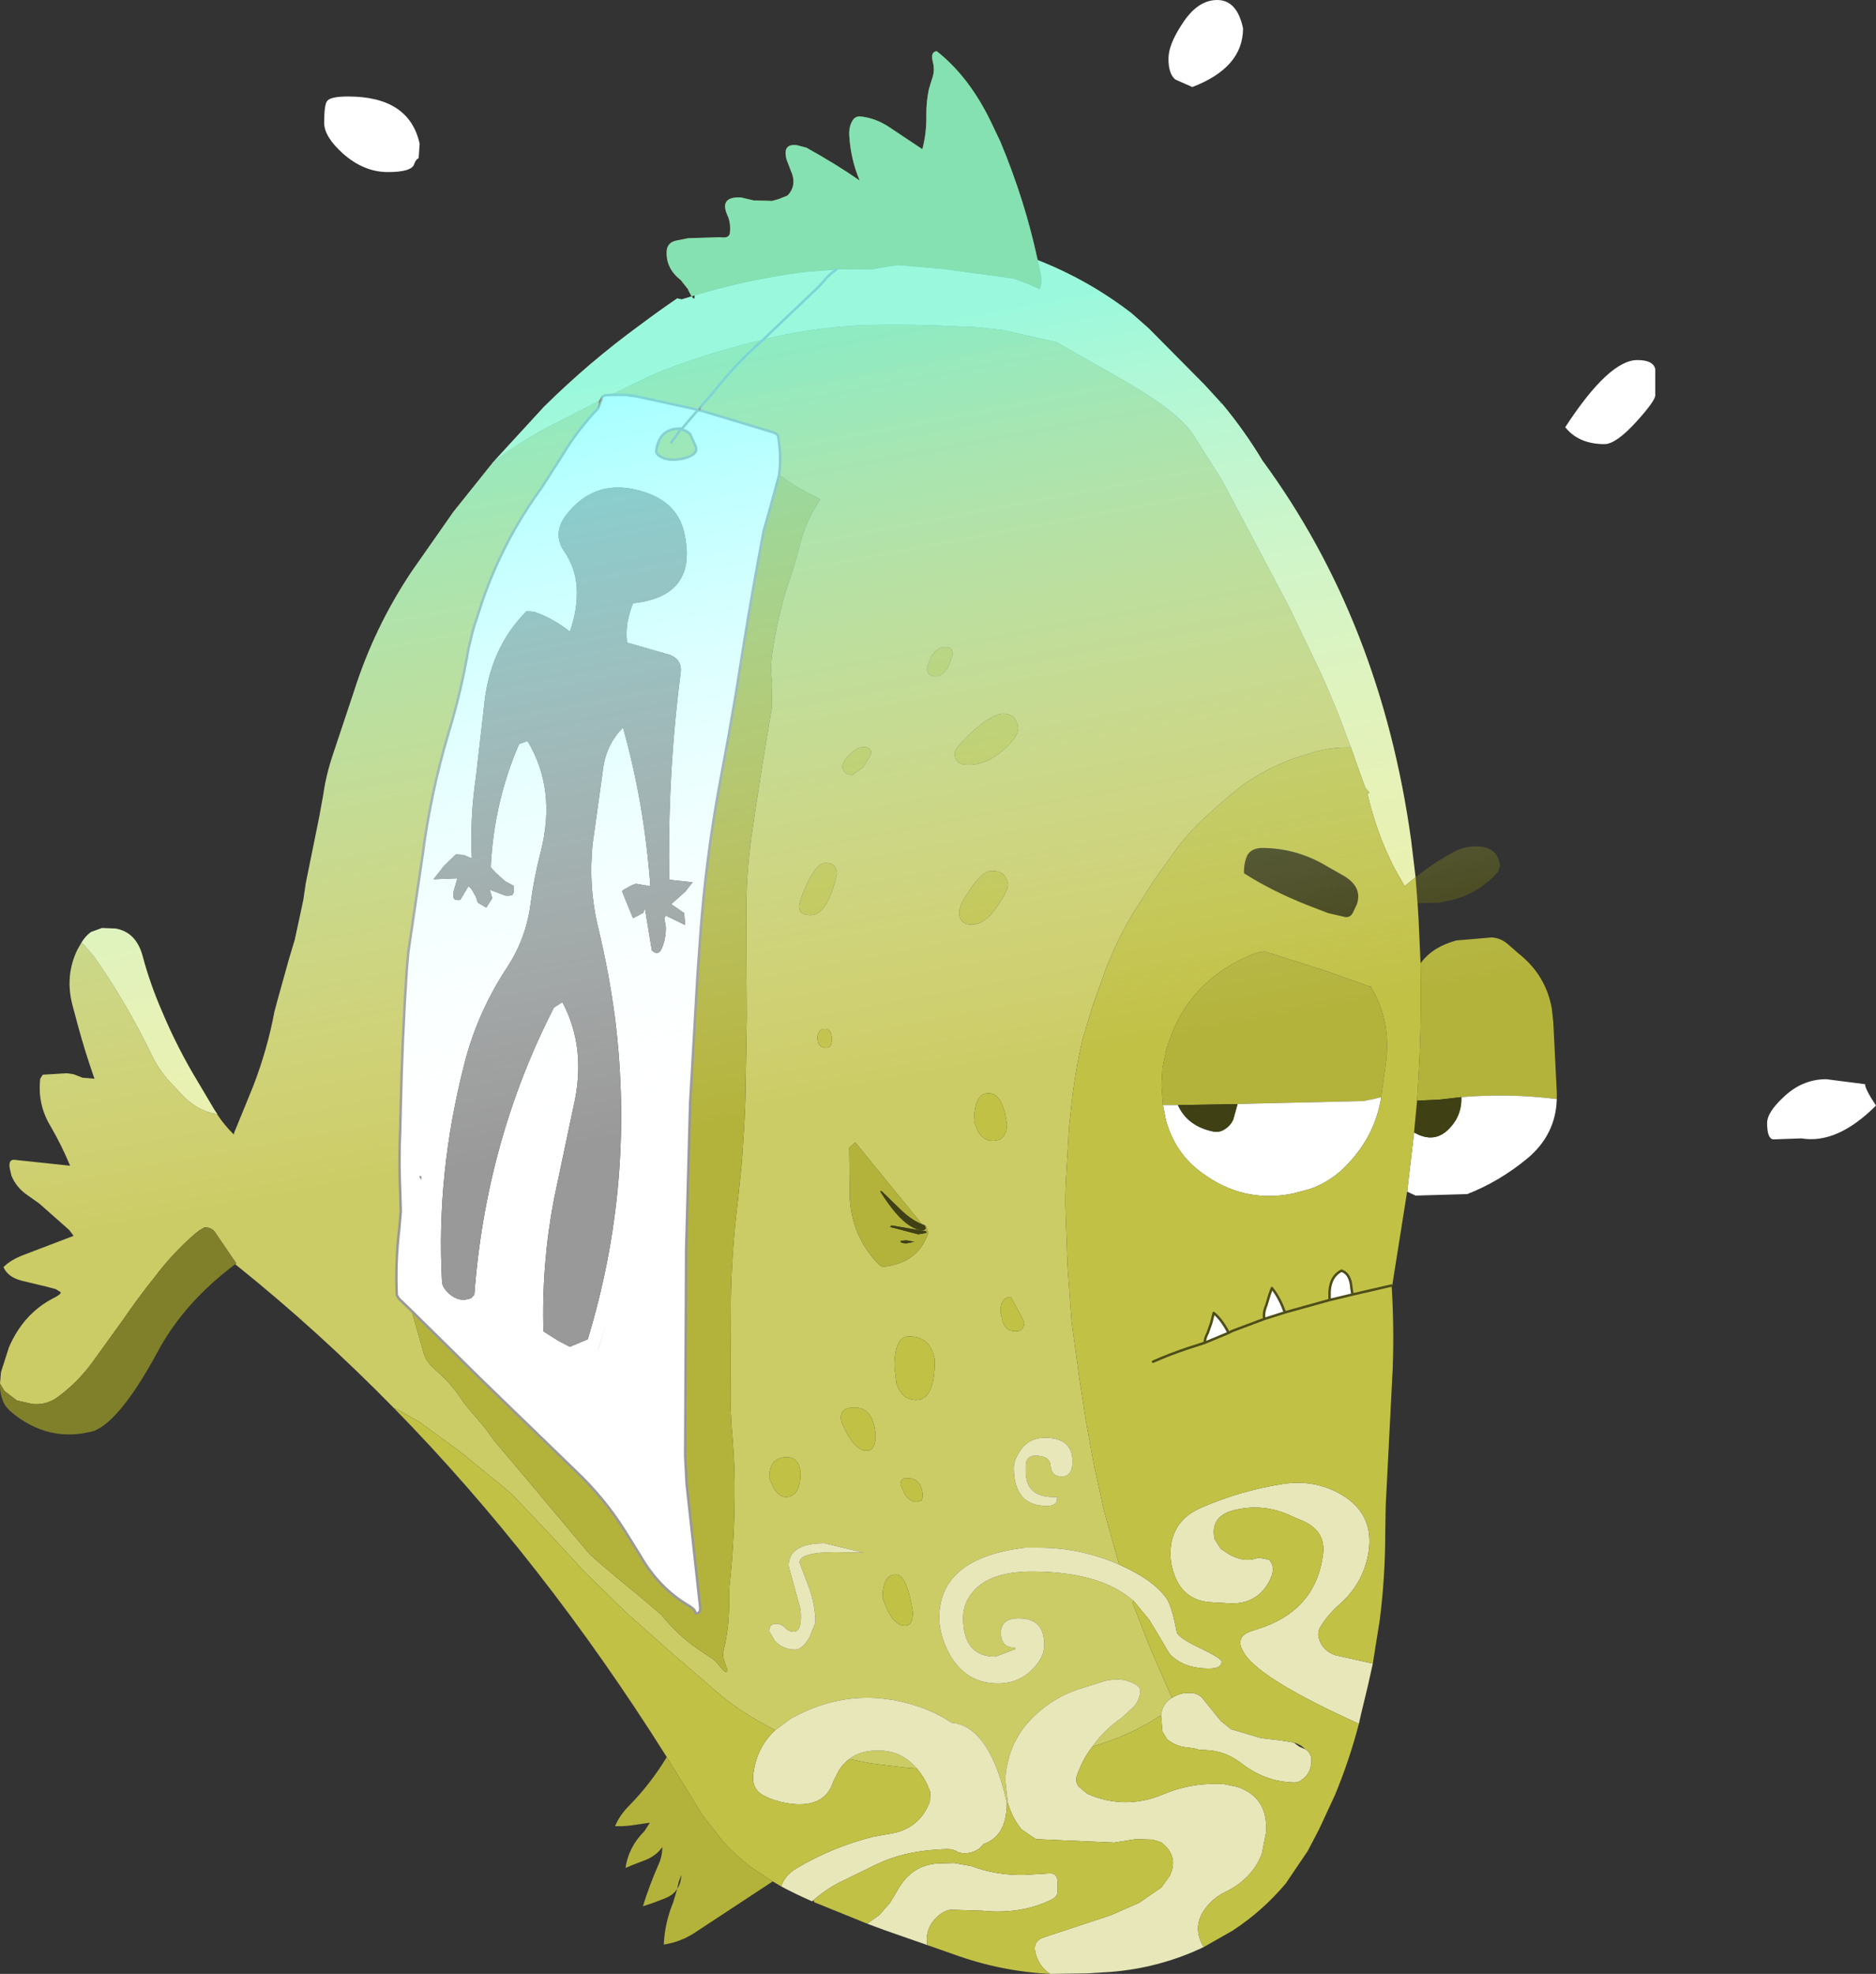<?xml version="1.0" encoding="UTF-8" standalone="no"?>
<svg xmlns:xlink="http://www.w3.org/1999/xlink" height="198.45px" width="188.65px" xmlns="http://www.w3.org/2000/svg">
  <rect width="100%" height="100%" fill="#333333" stroke="none"/>
  <g transform="matrix(1.0, 0.0, 0.0, 1.0, 4.6, -41.2)">
    <path d="M118.15 81.65 L118.3 81.8 118.05 81.7 118.15 81.65 M35.0 182.75 Q27.45 175.05 19.3 168.5 L19.05 168.3 19.15 168.2 17.0 165.05 Q16.6 164.55 15.95 164.6 L15.45 164.9 15.0 165.25 Q12.75 167.2 10.95 169.6 9.3 171.65 7.8 173.85 L4.55 178.35 Q3.15 180.2 1.35 181.55 0.15 182.5 -1.35 182.35 L-2.9 182.0 -4.15 181.05 -4.6 180.3 -4.5 179.15 -3.7 176.65 Q-2.25 173.3 0.7 171.75 1.8 171.2 1.4 171.05 L1.0 170.8 0.05 170.55 -2.45 169.95 Q-3.8 169.6 -4.25 168.6 -3.55 167.85 -2.05 167.3 L2.8 165.45 2.35 164.85 -0.65 162.2 -1.85 161.35 Q-2.95 160.6 -3.45 159.4 L-3.6 158.75 Q-3.8 157.8 -3.2 157.8 L2.45 158.4 Q1.65 156.45 0.5 154.45 -0.85 152.25 -0.55 149.65 L-0.3 149.25 2.1 149.1 2.8 149.2 3.7 149.55 4.9 149.65 Q4.0 147.1 3.25 144.35 L2.7 142.3 Q1.9 139.3 3.2 136.65 L3.6 135.95 3.8 136.15 4.85 137.35 Q8.15 142.05 10.7 147.35 11.5 149.0 12.85 150.35 L13.65 151.2 Q15.15 152.85 17.15 153.2 L17.25 153.2 17.25 153.25 Q17.95 154.3 18.8 155.15 L18.9 155.25 19.0 154.95 20.15 152.15 20.9 150.3 Q22.3 146.65 23.0 142.9 L23.35 141.6 24.45 137.65 25.05 135.65 25.9 131.7 26.15 130.0 27.5 123.35 27.9 121.15 Q28.2 119.05 28.9 117.0 L31.0 110.7 Q33.05 104.25 36.8 98.65 L41.0 92.65 45.0 87.65 Q47.7 85.6 50.75 84.0 L55.65 81.5 55.55 82.25 Q53.45 84.45 51.9 87.05 L49.85 90.25 Q45.95 95.6 43.85 101.8 L43.0 104.4 42.5 106.45 Q41.8 110.65 40.5 114.9 38.7 120.95 37.9 127.15 L36.75 134.95 36.45 137.0 36.3 138.75 Q35.85 145.55 35.7 152.45 L35.65 154.55 Q35.5 157.9 35.65 161.25 L35.7 163.0 35.55 164.75 Q35.15 168.05 35.3 171.4 L35.5 171.75 36.8 173.0 37.95 177.05 Q38.2 178.05 39.05 178.8 L39.55 179.25 Q40.95 180.5 42.05 182.25 L42.8 183.15 44.25 184.85 45.1 186.05 49.5 191.25 50.4 192.35 54.7 197.45 55.7 198.35 58.5 200.7 59.55 201.55 61.85 203.5 62.6 204.35 Q64.05 206.0 65.9 207.2 L66.65 207.7 Q67.35 208.1 67.85 208.8 68.45 209.6 68.55 209.1 L68.2 208.1 Q68.05 207.65 68.15 207.2 68.8 204.5 68.7 201.65 L68.75 200.7 Q69.4 194.8 69.25 188.75 L69.1 186.15 Q68.9 184.1 68.85 181.95 L68.9 171.6 Q69.0 166.7 69.6 161.9 L70.0 158.05 70.25 154.15 70.35 151.9 70.5 143.5 70.45 133.45 Q70.4 129.4 70.95 125.4 71.9 118.9 73.0 112.45 L73.05 109.9 Q72.85 108.45 73.05 106.95 73.65 102.65 75.1 98.6 L75.7 96.55 Q76.4 93.45 77.9 91.45 L77.55 91.2 Q75.5 90.25 73.75 88.95 74.0 87.05 73.65 85.1 73.65 84.85 73.1 84.65 L65.8 82.45 65.9 82.05 67.2 80.55 Q69.45 77.7 72.15 75.35 69.45 77.7 67.2 80.55 L65.9 82.05 65.6 82.4 59.4 81.05 58.35 80.9 56.85 80.9 60.85 78.95 62.05 78.45 Q67.0 76.55 72.15 75.35 L72.35 75.15 72.4 75.3 72.7 75.2 Q78.4 73.85 84.35 73.85 L86.65 73.85 89.2 73.9 93.75 74.1 96.35 74.4 101.65 75.6 107.8 79.1 Q113.65 82.4 115.3 84.75 L118.3 89.5 125.05 102.25 128.3 109.05 Q129.9 112.6 130.9 115.45 L131.25 116.35 Q129.4 116.3 127.6 116.8 L125.35 117.5 Q122.7 118.5 120.4 120.1 L118.55 121.6 116.6 123.35 Q114.85 124.95 113.45 126.9 L111.35 129.85 109.25 133.15 Q107.75 135.7 106.65 138.5 L105.3 142.25 104.25 145.75 Q103.65 148.35 103.3 150.95 L102.9 154.5 102.6 159.7 Q102.5 161.4 102.55 163.05 L102.75 168.45 103.15 174.0 103.95 179.85 104.6 184.05 105.4 188.45 106.4 193.0 107.7 197.65 107.95 198.5 Q104.0 196.8 99.95 196.8 L98.45 196.8 Q89.85 197.85 89.85 203.85 89.85 205.55 90.85 207.45 92.5 210.45 95.75 210.45 97.85 210.45 99.25 209.0 100.4 207.8 100.4 206.7 100.5 203.9 97.85 203.9 96.05 203.9 96.05 205.35 96.05 206.9 97.5 206.85 L97.5 207.0 95.5 207.75 Q92.25 207.75 92.25 203.85 92.25 202.5 93.1 201.4 94.8 199.2 99.15 199.2 105.8 199.2 109.15 201.95 L109.4 202.15 109.25 202.25 111.15 207.1 113.25 211.9 Q112.3 212.45 112.15 213.65 110.0 215.05 107.6 216.0 L105.9 216.6 105.25 216.8 Q106.4 215.15 108.2 213.9 L109.45 212.75 Q109.95 212.15 110.05 211.4 110.15 210.95 109.75 210.65 108.4 209.75 106.5 210.2 L103.65 211.1 Q101.4 211.9 99.7 213.45 97.35 215.55 96.75 218.35 96.5 219.25 96.5 220.25 L96.75 222.45 96.65 222.45 Q96.15 220.2 95.45 218.55 93.75 214.6 91.1 214.4 89.6 213.4 87.85 212.8 81.15 210.5 74.9 214.0 L73.35 215.15 71.8 214.3 Q69.35 212.95 67.25 211.1 L65.75 209.8 64.3 208.55 62.85 207.3 58.45 203.4 54.3 199.35 50.5 195.25 46.9 191.45 45.85 190.55 41.55 187.05 37.5 184.1 35.45 182.95 35.0 182.75 M64.0 84.3 L63.9 84.35 Q64.55 84.55 64.8 84.85 L65.35 86.05 Q65.7 86.9 64.1 87.3 62.45 87.65 61.6 86.95 61.35 86.75 61.4 86.45 61.75 84.15 64.0 84.3 M62.9 85.7 L63.9 84.3 63.9 84.35 63.9 84.3 62.9 85.7 M79.05 145.65 Q79.05 144.65 78.35 144.65 77.6 144.65 77.6 145.65 L77.7 146.1 Q77.95 146.55 78.5 146.55 79.05 146.55 79.05 145.65 M79.55 129.1 Q79.55 127.95 78.4 127.95 77.55 127.95 76.55 130.05 75.75 131.8 75.75 132.45 L75.9 132.85 Q76.15 133.2 76.95 133.2 78.6 133.2 79.55 129.1 M80.1 118.3 L80.25 118.7 Q80.5 119.1 81.15 119.1 L82.2 118.35 82.95 117.1 Q83.15 116.3 82.2 116.3 81.6 116.3 80.85 117.05 80.1 117.8 80.1 118.3 M80.85 161.35 Q80.95 165.35 83.7 168.25 84.1 168.7 84.6 168.5 87.75 168.05 88.75 165.15 L88.55 164.5 88.05 164.2 81.4 156.05 80.8 156.6 80.85 161.35 M75.9 189.25 Q75.75 187.7 74.5 187.7 72.75 187.7 72.75 189.8 L73.2 190.8 Q73.75 191.7 74.4 191.7 75.9 191.7 75.9 189.25 M79.95 183.75 Q79.95 184.2 80.65 185.45 81.55 187.05 82.55 187.05 83.45 187.05 83.45 185.5 83.25 182.7 81.3 182.7 79.95 182.7 79.95 183.75 M96.75 130.15 Q96.6 128.75 95.15 128.75 94.2 128.75 93.0 130.55 91.85 132.2 91.85 132.9 91.85 134.15 93.15 134.15 94.45 134.15 95.7 132.3 96.75 130.75 96.75 130.15 M96.3 112.95 Q95.2 112.95 93.2 114.75 91.4 116.4 91.4 116.9 91.4 118.1 92.75 118.1 94.6 118.1 96.3 116.6 97.8 115.3 97.8 114.35 97.55 112.95 96.3 112.95 M89.55 109.2 Q90.15 109.2 90.75 108.25 L91.2 107.0 Q91.25 106.25 90.45 106.25 89.6 106.25 89.05 107.2 L88.65 108.15 88.65 108.7 Q88.85 109.2 89.55 109.2 M96.65 154.2 Q96.25 151.1 94.8 151.1 93.35 151.1 93.35 154.0 L93.75 154.95 Q94.3 155.9 95.2 155.9 96.65 155.9 96.65 154.2 M88.2 191.6 Q88.1 189.8 86.6 189.8 85.95 189.8 85.95 190.45 L86.35 191.35 Q86.85 192.2 87.6 192.2 L88.1 192.05 88.2 191.6 M89.4 177.95 Q89.0 175.55 86.8 175.55 85.35 175.55 85.35 178.6 L85.55 180.3 Q86.1 181.95 87.55 181.95 89.4 181.95 89.4 177.95 M97.05 171.6 Q96.0 171.6 96.0 173.1 L96.25 174.15 Q96.6 175.05 97.5 175.05 98.4 175.05 98.4 174.1 L97.05 171.6 M100.5 185.75 Q98.75 185.75 97.9 187.2 97.35 188.05 97.35 188.75 97.35 192.6 100.65 192.6 101.7 192.6 101.7 191.9 L101.7 191.7 Q98.55 191.85 98.55 189.15 L98.55 188.35 Q98.7 187.55 99.5 187.55 101.0 187.55 101.05 188.6 101.15 189.65 102.15 189.65 103.25 189.65 103.25 188.15 103.25 185.75 100.5 185.75 M82.25 197.3 L78.3 196.35 Q74.7 196.35 74.7 198.65 L75.9 203.0 Q76.1 205.25 75.2 205.25 74.7 205.25 74.35 204.85 73.95 204.45 73.45 204.45 72.75 204.45 72.75 205.2 L73.3 206.15 Q74.15 207.05 75.35 207.05 76.1 207.05 76.8 205.8 L77.4 204.35 Q77.4 202.4 76.6 200.4 L75.8 198.3 Q75.8 197.25 79.45 197.25 L82.25 197.3 M87.2 203.3 Q86.6 199.5 85.5 199.5 84.15 199.5 84.15 201.9 L84.75 203.3 Q85.5 204.65 86.4 204.65 87.2 204.65 87.2 203.3 M80.8 218.05 Q81.9 217.2 83.6 217.2 85.95 217.15 87.45 218.85 L87.6 219.0 86.4 218.9 83.05 218.5 80.8 218.05" fill="#cccc66" fill-rule="evenodd" stroke="none"/>
    <path d="M133.45 208.45 L132.95 210.7 132.25 213.6 132.05 214.5 Q122.4 210.15 120.6 207.55 119.4 205.8 121.2 205.2 L122.55 204.75 Q127.8 202.8 128.45 197.4 128.7 195.15 126.5 194.15 L124.65 193.35 Q122.1 192.35 119.4 193.05 117.05 193.7 117.55 195.95 L118.15 196.9 119.05 197.5 Q120.6 198.35 121.95 197.8 L123.0 198.0 Q123.8 198.8 123.0 200.25 121.75 202.5 119.1 202.4 L117.35 202.3 Q114.25 202.2 113.35 199.1 113.1 198.3 113.1 197.4 113.1 194.1 116.25 192.75 120.2 191.05 124.35 190.4 127.9 189.85 130.75 191.75 133.5 193.65 133.05 197.05 132.6 200.3 130.1 202.5 128.85 203.6 128.1 204.9 127.9 205.35 128.0 205.8 128.3 207.1 129.65 207.6 L133.45 208.45 M116.45 236.95 Q112.05 239.05 107.1 239.45 L104.65 239.6 101.0 239.65 Q99.85 238.9 99.5 237.45 99.25 236.3 100.45 235.95 L107.1 233.75 109.95 232.5 112.2 230.95 113.05 229.75 Q113.95 227.8 112.2 226.45 L111.35 226.15 109.6 226.1 107.45 226.45 99.55 226.1 98.1 225.1 Q97.15 223.9 96.75 222.45 L96.5 220.25 Q96.5 219.25 96.75 218.35 97.35 215.55 99.7 213.45 101.4 211.9 103.65 211.1 L106.5 210.2 Q108.4 209.75 109.75 210.65 110.15 210.95 110.05 211.4 109.95 212.15 109.45 212.75 L108.2 213.9 Q106.4 215.15 105.25 216.8 104.25 218.1 103.7 219.7 103.5 220.25 103.85 220.8 L104.75 221.55 Q108.55 223.2 112.35 221.6 114.95 220.5 117.7 220.55 L118.4 220.55 119.85 220.85 Q123.0 221.95 122.7 225.5 L122.3 227.55 Q121.35 230.1 118.55 231.45 117.7 231.85 117.05 232.55 115.05 234.65 116.45 236.95 M88.65 236.75 L84.35 235.25 82.6 234.6 83.8 233.75 84.9 232.5 85.85 230.9 Q87.2 228.75 89.6 228.55 L91.35 228.5 93.05 228.8 Q95.55 229.75 98.35 229.7 L100.85 229.55 Q101.75 229.45 101.75 230.45 L101.75 231.15 Q101.85 231.8 101.2 232.15 98.1 233.7 94.15 233.3 L91.0 233.2 Q90.5 233.25 89.95 233.65 88.35 234.9 88.65 236.75 M77.2 232.25 L77.05 232.35 Q75.35 231.6 73.95 230.85 74.35 229.7 75.55 229.0 79.2 226.85 83.25 225.85 L84.65 225.6 Q87.8 225.2 88.9 222.35 L88.95 221.4 Q88.55 220.15 87.6 219.0 L87.45 218.85 Q85.95 217.15 83.6 217.2 81.9 217.2 80.8 218.05 80.2 218.5 79.75 219.2 L79.2 220.3 Q78.45 222.7 75.55 222.6 73.8 222.5 72.35 221.8 70.95 221.15 71.15 219.55 71.5 216.85 73.35 215.15 L74.9 214.0 Q81.15 210.5 87.85 212.8 89.6 213.4 91.1 214.4 93.75 214.6 95.45 218.55 96.15 220.2 96.65 222.45 96.65 225.8 94.3 226.6 93.7 227.45 92.4 227.55 L91.8 227.45 Q91.3 227.1 90.65 227.1 86.95 227.2 84.3 228.3 L83.3 228.75 80.45 230.15 Q78.65 230.95 77.2 232.25 M112.15 213.65 Q112.3 212.45 113.25 211.9 113.75 211.55 114.55 211.4 L114.95 211.4 Q115.7 211.35 116.25 211.85 L118.15 214.2 119.2 215.05 122.25 215.95 124.0 216.15 125.0 216.3 125.5 216.4 126.05 216.8 126.5 217.0 126.65 217.05 Q127.5 217.55 127.2 218.85 127.0 219.65 126.35 220.1 125.95 220.45 125.4 220.4 122.55 220.3 120.2 218.45 118.55 217.2 116.65 217.15 L115.9 217.1 115.8 217.05 115.3 216.95 114.9 216.9 Q113.65 216.8 112.75 216.05 L112.3 215.3 112.15 213.65 M109.4 202.15 L109.15 201.95 Q105.8 199.2 99.15 199.2 94.8 199.2 93.1 201.4 92.25 202.5 92.25 203.85 92.25 207.75 95.5 207.75 L97.5 207.0 97.5 206.85 Q96.05 206.9 96.05 205.35 96.05 203.9 97.85 203.9 100.5 203.9 100.4 206.7 100.4 207.8 99.25 209.0 97.85 210.45 95.75 210.45 92.5 210.45 90.85 207.45 89.85 205.55 89.85 203.85 89.85 197.85 98.45 196.8 L99.95 196.8 Q104.0 196.8 107.95 198.5 111.55 200.1 112.8 202.05 113.3 202.95 113.75 205.35 114.05 205.95 116.2 206.95 118.25 207.95 118.25 208.25 118.25 208.95 117.0 208.95 114.35 208.95 113.0 207.45 L111.0 204.1 109.4 202.15 M100.5 185.75 Q103.25 185.75 103.25 188.15 103.25 189.65 102.15 189.65 101.15 189.65 101.05 188.6 101.0 187.55 99.5 187.55 98.7 187.55 98.55 188.35 L98.55 189.15 Q98.55 191.85 101.7 191.7 L101.7 191.9 Q101.7 192.6 100.65 192.6 97.35 192.6 97.35 188.75 97.35 188.05 97.9 187.2 98.75 185.75 100.5 185.75 M82.25 197.3 L79.45 197.25 Q75.8 197.25 75.8 198.3 L76.6 200.4 Q77.4 202.4 77.4 204.35 L76.8 205.8 Q76.1 207.05 75.35 207.05 74.15 207.05 73.3 206.15 L72.75 205.2 Q72.75 204.45 73.45 204.45 73.95 204.45 74.35 204.85 74.7 205.25 75.2 205.25 76.1 205.25 75.9 203.0 L74.7 198.65 Q74.7 196.35 78.3 196.35 L82.25 197.3" fill="#e8e7b9" fill-rule="evenodd" stroke="none"/>
    <path d="M65.25 70.9 L64.95 71.0 64.65 70.45 64.6 70.3 63.85 69.35 Q62.3 68.15 62.45 66.35 62.55 65.5 63.6 65.35 L64.6 65.15 67.8 65.05 Q68.75 65.2 68.8 64.6 68.9 63.6 68.55 62.85 67.7 60.95 69.9 61.05 L71.2 61.35 73.05 61.4 73.75 61.2 74.6 60.85 Q75.6 59.8 74.9 58.3 L74.5 57.25 Q74.05 55.6 75.55 55.8 L76.5 56.05 Q79.55 57.75 81.85 59.35 80.95 57.25 80.8 54.8 80.75 53.8 81.25 53.15 81.5 52.9 81.85 52.9 83.5 53.05 85.0 54.1 L88.15 56.2 Q88.6 54.5 88.55 52.7 88.55 51.4 88.8 50.2 L89.1 49.2 Q89.45 48.35 89.2 47.4 88.95 46.4 89.6 46.35 92.85 48.9 95.05 53.45 L96.0 55.45 Q98.45 61.3 99.75 67.35 L100.0 68.5 Q100.25 69.6 99.95 70.25 L99.9 70.25 99.35 70.0 98.8 69.75 97.3 69.2 90.3 68.25 85.7 67.85 84.7 68.0 82.9 68.3 80.1 68.25 79.5 68.3 76.25 68.55 Q70.55 69.3 65.25 70.9 M138.25 138.05 Q138.9 137.15 139.9 136.55 140.75 136.05 141.85 135.75 L145.4 135.45 Q146.3 135.5 147.0 136.1 L148.15 137.1 Q150.85 139.25 151.45 142.6 L151.6 144.0 151.95 151.0 151.95 151.7 Q147.2 151.1 142.35 151.5 L140.15 151.75 138.05 151.85 137.9 151.85 Q138.4 144.7 138.25 138.05 M73.1 230.35 L72.65 230.65 65.2 235.55 Q63.8 236.45 62.15 236.7 62.25 234.5 63.1 232.45 L63.5 231.1 Q63.1 231.75 62.15 232.1 L61.1 232.5 60.05 232.85 Q60.7 230.75 61.6 228.7 62.0 227.85 62.0 226.9 L62.05 226.8 62.0 226.9 Q61.35 227.85 60.05 228.3 L59.0 228.7 58.3 229.0 Q58.6 226.9 60.2 225.3 L60.75 224.45 58.65 224.75 57.95 224.8 57.25 224.8 Q57.7 223.7 58.7 222.7 60.85 220.5 62.45 217.85 L66.05 223.7 67.55 225.6 Q68.5 227.0 70.9 228.9 L73.1 230.35 M36.8 173.0 L43.85 179.95 53.3 189.1 Q56.15 191.8 58.2 195.05 L59.85 197.7 Q61.7 200.9 64.7 202.65 65.3 203.0 65.35 203.4 65.9 203.45 65.8 202.7 L65.6 200.9 64.45 190.4 64.3 187.6 64.4 166.85 64.8 152.1 65.55 139.1 65.85 134.9 Q66.4 127.5 67.75 120.15 L68.6 115.55 69.4 110.95 70.05 106.85 Q71.05 100.6 72.2 94.55 L72.8 92.45 73.75 88.95 Q75.5 90.25 77.55 91.2 L77.9 91.45 Q76.4 93.45 75.7 96.55 L75.1 98.6 Q73.65 102.65 73.05 106.95 72.85 108.45 73.05 109.9 L73.0 112.45 Q71.9 118.9 70.95 125.4 70.4 129.4 70.45 133.45 L70.5 143.5 70.35 151.9 70.25 154.15 70.0 158.05 69.6 161.9 Q69.0 166.7 68.9 171.6 L68.85 181.95 Q68.9 184.1 69.1 186.15 L69.25 188.75 Q69.4 194.8 68.75 200.7 L68.7 201.65 Q68.8 204.5 68.15 207.2 68.05 207.65 68.2 208.1 L68.55 209.1 Q68.45 209.6 67.85 208.8 67.35 208.1 66.65 207.7 L65.9 207.2 Q64.05 206.0 62.6 204.35 L61.85 203.5 59.55 201.55 58.5 200.7 55.7 198.35 54.7 197.45 50.4 192.35 49.5 191.25 45.1 186.05 44.25 184.85 42.8 183.15 42.05 182.25 Q40.95 180.5 39.55 179.25 L39.05 178.8 Q38.2 178.05 37.95 177.05 L36.8 173.0 M80.85 161.35 L80.8 156.6 81.4 156.05 88.05 164.2 88.55 164.5 88.75 165.15 Q87.75 168.05 84.6 168.5 84.1 168.7 83.7 168.25 80.95 165.35 80.85 161.35 M112.35 152.3 L112.2 150.3 112.3 148.55 112.65 146.85 Q114.5 140.2 120.85 137.35 121.7 136.95 122.55 136.85 L128.85 138.85 131.35 139.75 133.2 140.4 133.25 140.45 Q135.35 143.85 134.75 148.2 L134.3 151.35 134.3 151.5 133.5 151.7 132.45 151.9 121.55 152.15 119.85 152.2 113.85 152.3 112.35 152.3 M86.55 166.2 L87.35 166.05 86.55 165.9 85.95 165.95 Q85.95 166.2 86.55 166.2 M88.55 165.15 L88.55 165.0 85.05 164.4 84.9 164.55 87.75 165.3 88.55 165.15 M88.5 164.7 L88.4 164.4 Q87.1 163.95 85.85 162.7 L84.05 160.95 83.9 160.95 Q86.35 164.9 88.3 164.9 L88.5 164.7 M63.5 231.1 Q63.9 230.5 63.9 229.7 L63.65 230.4 63.5 231.1" fill="#b3b33c" fill-rule="evenodd" stroke="none"/>
    <path d="M151.95 151.7 Q151.85 155.3 148.95 157.7 146.15 160.0 142.95 161.25 L137.75 161.4 136.9 161.0 137.6 155.05 Q140.1 156.5 141.8 153.8 142.4 152.75 142.35 151.5 147.2 151.1 151.95 151.7 M55.55 82.25 L55.9 81.35 55.95 81.1 56.2 80.95 56.85 80.9 58.35 80.9 59.4 81.05 65.6 82.4 65.8 82.45 73.1 84.65 Q73.65 84.85 73.65 85.1 74.0 87.05 73.75 88.95 L72.8 92.45 72.2 94.55 Q71.05 100.6 70.05 106.85 L69.4 110.95 68.6 115.55 67.75 120.15 Q66.4 127.5 65.85 134.9 L65.55 139.1 64.8 152.1 64.4 166.85 64.3 187.6 64.45 190.4 65.6 200.9 65.8 202.7 Q65.9 203.45 65.35 203.4 65.3 203.0 64.7 202.65 61.7 200.9 59.85 197.7 L58.2 195.05 Q56.15 191.8 53.3 189.1 L43.85 179.95 36.8 173.0 35.5 171.75 35.3 171.4 Q35.15 168.05 35.55 164.75 L35.7 163.0 35.65 161.25 Q35.5 157.9 35.65 154.55 L35.7 152.45 Q35.85 145.55 36.3 138.75 L36.45 137.0 36.75 134.95 37.9 127.15 Q38.7 120.95 40.5 114.9 41.8 110.65 42.5 106.45 L43.0 104.4 43.85 101.8 Q45.95 95.6 49.85 90.25 L51.9 87.05 Q53.45 84.45 55.55 82.25 M52.35 92.95 Q50.9 94.85 52.15 96.65 53.3 98.35 53.4 100.35 53.5 102.5 52.7 104.7 51.0 103.35 49.1 102.7 L48.35 102.65 Q44.55 106.45 44.05 112.45 L43.25 119.4 Q42.65 123.45 42.85 127.5 L42.0 127.15 41.25 127.1 40.05 128.25 39.0 129.6 41.4 129.5 41.05 130.7 Q40.95 131.05 41.0 131.45 L41.15 131.65 41.5 131.7 41.7 131.65 42.5 130.3 42.8 130.55 43.25 131.35 43.45 131.95 44.3 132.45 44.9 131.5 44.65 130.65 46.25 131.25 46.6 131.25 46.9 131.2 47.05 130.95 47.05 130.25 46.2 129.8 45.25 128.95 44.75 128.4 Q45.05 121.9 47.6 116.0 L48.45 115.7 Q51.4 120.6 49.75 126.95 49.1 129.45 48.75 132.1 48.3 135.55 46.4 138.45 43.4 143.0 42.1 148.15 39.25 159.2 39.85 170.1 39.9 170.65 40.55 171.25 41.6 172.2 42.8 171.7 L43.1 171.35 Q44.25 155.9 51.1 142.5 L51.95 141.95 Q54.45 146.65 53.05 152.55 L51.1 161.8 Q49.85 168.4 50.05 175.05 L51.55 176.0 52.7 176.6 54.5 175.85 Q59.3 160.1 57.25 143.6 56.65 139.0 55.55 134.45 54.55 130.3 55.0 126.0 L56.1 118.1 Q56.5 115.9 58.05 114.35 60.2 122.0 60.8 130.3 L59.35 130.05 Q58.85 130.2 58.4 130.5 58.15 130.6 57.95 130.8 L59.05 133.5 Q59.6 133.25 60.1 132.95 L60.25 132.5 60.95 136.75 Q61.6 137.35 61.95 136.55 62.4 135.45 62.35 134.35 L62.2 133.5 62.35 133.25 64.3 134.2 64.2 133.0 62.9 132.1 64.3 130.85 65.05 129.9 62.7 129.65 Q62.5 119.3 63.85 108.8 64.0 107.55 62.8 107.05 L58.45 105.8 Q58.35 104.65 58.5 103.75 58.7 102.75 59.05 101.85 65.65 101.15 64.2 94.75 63.55 91.8 60.3 90.7 55.4 89.05 52.35 92.95 M64.0 84.3 L64.1 84.15 65.6 82.4 64.1 84.15 64.0 84.3 Q61.75 84.15 61.4 86.45 61.35 86.75 61.6 86.95 62.45 87.65 64.1 87.3 65.7 86.9 65.35 86.05 L64.8 84.85 Q64.55 84.55 63.9 84.35 L64.0 84.3 M37.75 159.45 Q37.55 159.4 37.6 159.5 L37.75 159.8 37.75 159.45 M55.6 176.75 L56.4 174.2 55.5 177.05 55.6 176.75 M134.3 151.5 Q133.7 155.25 131.05 158.1 129.4 159.95 127.1 160.75 L125.4 161.2 Q120.4 162.2 116.25 159.1 113.6 157.2 112.65 153.85 L112.35 152.3 113.85 152.3 Q114.8 154.4 117.35 154.95 118.05 155.1 118.6 154.7 119.1 154.4 119.4 153.8 L119.85 152.2 121.55 152.15 132.45 151.9 133.5 151.7 134.3 151.5 M118.95 175.2 L116.55 176.2 Q116.55 175.75 116.85 175.2 L117.2 174.2 117.45 173.2 Q118.25 173.85 118.95 175.2 M122.55 173.8 Q122.4 173.25 122.75 172.4 L123.05 171.4 123.3 170.7 Q124.1 171.7 124.6 173.15 L122.55 173.8 M129.1 171.9 L129.1 171.05 Q129.2 169.5 130.3 168.95 131.2 169.25 131.3 170.7 L131.4 171.35 129.1 171.9" fill="#ffffff" fill-rule="evenodd" stroke="none"/>
    <path d="M137.75 129.4 Q139.55 127.95 141.6 126.85 142.7 126.25 144.0 126.3 146.0 126.35 146.25 128.25 L146.05 128.85 Q143.9 131.25 140.85 131.8 L140.15 131.95 137.95 132.0 137.75 129.4 M128.85 128.3 L130.35 129.15 Q132.45 130.3 131.85 132.1 L131.45 132.95 Q131.2 133.45 130.7 133.4 L128.95 133.0 126.75 132.15 Q123.25 130.75 120.5 129.0 120.45 128.0 120.85 127.15 121.25 126.5 122.25 126.45 125.8 126.45 128.85 128.3 M113.85 152.3 L119.85 152.2 119.4 153.8 Q119.1 154.4 118.6 154.7 118.05 155.1 117.35 154.95 114.8 154.4 113.85 152.3 M88.5 164.7 L88.3 164.9 Q86.35 164.9 83.9 160.95 L84.05 160.95 85.85 162.7 Q87.1 163.95 88.4 164.4 L88.5 164.7 M88.55 165.15 L87.75 165.3 84.9 164.55 85.05 164.4 88.55 165.0 88.55 165.15 M86.55 166.2 Q85.95 166.2 85.95 165.95 L86.55 165.9 87.35 166.05 86.55 166.2 M142.35 151.5 Q142.4 152.75 141.8 153.8 140.1 156.5 137.6 155.05 L137.9 151.85 138.05 151.85 140.15 151.75 142.35 151.5" fill="#404015" fill-rule="evenodd" stroke="none"/>
    <path d="M65.25 70.9 Q70.55 69.3 76.25 68.55 L79.5 68.3 80.1 68.25 82.9 68.3 84.7 68.0 85.7 67.85 90.3 68.25 97.3 69.2 98.8 69.75 99.35 70.0 99.9 70.25 99.95 70.25 Q100.25 69.6 100.0 68.5 L99.75 67.35 Q104.85 69.35 109.2 72.7 L110.9 74.2 116.5 79.85 118.15 81.65 118.05 81.7 118.3 81.8 Q120.55 84.5 122.35 87.5 134.25 103.7 137.3 125.65 L137.75 129.4 136.65 130.3 135.6 128.45 Q133.8 124.9 132.9 120.95 L133.1 120.9 132.7 120.4 132.75 120.55 132.2 119.05 131.25 116.35 130.9 115.45 Q129.9 112.6 128.3 109.05 L125.05 102.25 118.3 89.5 115.3 84.75 Q113.65 82.4 107.8 79.1 L101.65 75.6 96.35 74.4 93.75 74.1 89.2 73.9 86.65 73.85 84.35 73.85 Q78.4 73.85 72.7 75.2 L72.4 75.3 72.35 75.15 77.75 70.0 78.25 69.45 Q78.7 68.85 79.5 68.3 78.7 68.85 78.25 69.45 L77.75 70.0 72.35 75.15 72.15 75.35 Q67.0 76.55 62.05 78.45 L60.85 78.95 56.85 80.9 56.2 80.95 55.95 81.1 55.85 81.15 55.65 81.5 50.75 84.0 Q47.7 85.6 45.0 87.65 L50.1 82.1 Q54.65 77.6 59.8 73.85 61.6 72.5 63.5 71.2 L63.95 71.3 64.95 71.0 Q65.3 71.5 65.25 70.9 M3.6 135.95 Q4.0 135.3 4.55 134.9 L5.65 134.5 7.0 134.55 Q9.1 134.9 9.75 137.35 10.5 140.15 11.7 142.9 13.25 146.6 15.35 150.05 L16.95 152.75 17.25 153.2 17.15 153.2 Q15.15 152.85 13.65 151.2 L12.85 150.35 Q11.5 149.0 10.7 147.35 8.15 142.05 4.85 137.35 L3.8 136.15 3.6 135.95" fill="#e9efa9" fill-rule="evenodd" stroke="none"/>
    <path d="M52.35 92.95 Q55.4 89.05 60.3 90.7 63.55 91.8 64.2 94.75 65.65 101.15 59.05 101.85 58.7 102.75 58.5 103.75 58.35 104.65 58.45 105.8 L62.8 107.05 Q64.0 107.55 63.85 108.8 62.5 119.3 62.7 129.65 L65.05 129.9 64.3 130.85 62.9 132.1 64.2 133.0 64.3 134.2 62.35 133.25 62.2 133.5 62.35 134.35 Q62.4 135.45 61.95 136.55 61.6 137.35 60.95 136.75 L60.25 132.5 60.1 132.95 Q59.6 133.25 59.05 133.5 L57.95 130.8 Q58.15 130.6 58.4 130.5 58.85 130.2 59.35 130.05 L60.8 130.3 Q60.2 122.0 58.05 114.35 56.5 115.9 56.1 118.1 L55.0 126.0 Q54.55 130.3 55.55 134.45 56.65 139.0 57.25 143.6 59.3 160.1 54.5 175.85 L52.7 176.6 51.55 176.0 50.05 175.05 Q49.85 168.4 51.1 161.8 L53.05 152.55 Q54.45 146.65 51.95 141.95 L51.1 142.5 Q44.25 155.9 43.1 171.35 L42.8 171.7 Q41.6 172.2 40.55 171.25 39.9 170.65 39.85 170.1 39.25 159.2 42.1 148.15 43.4 143.0 46.4 138.45 48.3 135.55 48.75 132.1 49.1 129.45 49.75 126.95 51.4 120.6 48.45 115.7 L47.6 116.0 Q45.05 121.9 44.75 128.4 L45.25 128.95 46.2 129.8 47.05 130.25 47.05 130.95 46.9 131.2 46.6 131.25 46.25 131.25 44.65 130.65 44.9 131.5 44.3 132.45 43.45 131.95 43.25 131.35 42.8 130.55 42.5 130.3 41.7 131.65 41.5 131.7 41.15 131.65 41.0 131.45 Q40.95 131.05 41.05 130.7 L41.4 129.5 39.0 129.6 40.05 128.25 41.25 127.1 42.0 127.15 42.85 127.5 Q42.65 123.45 43.25 119.4 L44.05 112.45 Q44.55 106.45 48.35 102.65 L49.1 102.7 Q51.0 103.35 52.7 104.7 53.5 102.5 53.4 100.35 53.3 98.35 52.15 96.65 50.9 94.85 52.35 92.95 M37.75 159.45 L37.75 159.8 37.6 159.5 Q37.55 159.4 37.75 159.45 M55.6 176.75 L55.5 177.05 56.4 174.2 55.6 176.75" fill="#999999" fill-rule="evenodd" stroke="none"/>
    <path d="M137.95 132.0 L138.05 133.6 138.25 138.05 Q138.4 144.7 137.9 151.85 L137.6 155.05 136.9 161.0 135.4 170.45 135.3 170.45 135.35 170.6 Q135.6 174.65 135.45 178.8 L134.75 192.5 134.7 195.3 Q134.7 199.7 134.15 204.05 L133.45 208.45 129.65 207.6 Q128.3 207.1 128.0 205.8 127.9 205.35 128.1 204.9 128.85 203.6 130.1 202.5 132.6 200.3 133.05 197.05 133.5 193.65 130.75 191.75 127.9 189.85 124.35 190.4 120.2 191.05 116.25 192.75 113.1 194.1 113.1 197.4 113.1 198.3 113.35 199.1 114.25 202.2 117.35 202.3 L119.1 202.4 Q121.75 202.5 123.0 200.25 123.8 198.8 123.0 198.0 L121.95 197.8 Q120.6 198.35 119.05 197.5 L118.15 196.9 117.55 195.95 Q117.05 193.7 119.4 193.05 122.1 192.35 124.65 193.35 L126.5 194.15 Q128.7 195.15 128.45 197.4 127.8 202.8 122.55 204.75 L121.2 205.2 Q119.4 205.8 120.6 207.55 122.4 210.15 132.05 214.5 131.1 218.15 129.65 221.65 L128.05 225.1 126.9 227.3 124.7 230.55 Q122.4 233.3 119.35 235.3 L116.45 236.95 Q115.05 234.65 117.05 232.55 117.7 231.85 118.55 231.45 121.35 230.1 122.3 227.55 L122.7 225.5 Q123.0 221.95 119.85 220.85 L118.4 220.55 117.7 220.55 Q114.95 220.5 112.35 221.6 108.55 223.2 104.75 221.55 L103.85 220.8 Q103.5 220.25 103.7 219.7 104.25 218.1 105.25 216.8 L105.9 216.6 107.6 216.0 Q110.0 215.05 112.15 213.65 L112.3 215.3 112.75 216.05 Q113.65 216.8 114.9 216.9 L115.3 216.95 115.8 217.05 115.9 217.1 116.65 217.15 Q118.55 217.2 120.2 218.45 122.55 220.3 125.4 220.4 125.95 220.45 126.35 220.1 127.0 219.65 127.2 218.85 127.5 217.55 126.65 217.05 126.15 216.55 125.5 216.4 L125.0 216.3 124.0 216.15 122.25 215.95 119.2 215.05 118.15 214.2 116.25 211.85 Q115.7 211.35 114.95 211.4 L114.55 211.4 Q113.75 211.55 113.25 211.9 L111.15 207.1 109.25 202.25 109.4 202.15 111.0 204.1 113.0 207.45 Q114.35 208.95 117.0 208.95 118.25 208.95 118.25 208.25 118.25 207.95 116.2 206.95 114.05 205.95 113.75 205.35 113.3 202.95 112.8 202.05 111.55 200.1 107.95 198.5 L107.7 197.65 106.4 193.0 105.4 188.45 104.6 184.05 103.95 179.85 103.15 174.0 102.75 168.45 102.55 163.05 Q102.5 161.4 102.6 159.7 L102.9 154.5 103.3 150.95 Q103.65 148.35 104.25 145.75 L105.3 142.25 106.65 138.5 Q107.75 135.7 109.25 133.15 L111.35 129.85 113.45 126.9 Q114.85 124.95 116.6 123.35 L118.55 121.6 120.4 120.1 Q122.7 118.5 125.35 117.5 L127.6 116.8 Q129.4 116.3 131.25 116.35 L132.2 119.05 132.75 120.55 132.7 120.4 133.1 120.9 132.9 120.95 Q133.8 124.9 135.6 128.45 L136.65 130.3 137.75 129.4 137.95 132.0 M101.0 239.65 Q96.05 239.4 91.35 237.7 L88.65 236.75 Q88.35 234.9 89.95 233.65 90.5 233.25 91.0 233.2 L94.15 233.3 Q98.1 233.7 101.2 232.15 101.85 231.8 101.75 231.15 L101.75 230.45 Q101.75 229.45 100.85 229.55 L98.35 229.7 Q95.55 229.75 93.05 228.8 L91.35 228.5 89.6 228.55 Q87.2 228.75 85.85 230.9 L84.9 232.5 83.8 233.75 82.6 234.6 77.3 232.45 77.2 232.25 Q78.65 230.95 80.45 230.15 L83.3 228.75 84.3 228.3 Q86.95 227.2 90.65 227.1 91.3 227.1 91.8 227.45 L92.4 227.55 Q93.7 227.45 94.3 226.6 96.65 225.8 96.65 222.45 L96.75 222.45 Q97.15 223.9 98.1 225.1 L99.55 226.1 107.45 226.45 109.6 226.1 111.35 226.15 112.2 226.45 Q113.95 227.8 113.05 229.75 L112.2 230.95 109.95 232.5 107.1 233.75 100.45 235.95 Q99.25 236.3 99.5 237.45 99.85 238.9 101.0 239.65 M73.95 230.85 L73.1 230.35 70.9 228.9 Q68.5 227.0 67.55 225.6 L66.05 223.7 62.45 217.85 Q49.95 198.0 35.0 182.75 L35.45 182.95 37.5 184.1 41.55 187.05 45.85 190.55 46.9 191.45 50.5 195.25 54.3 199.35 58.45 203.4 62.85 207.3 64.3 208.55 65.75 209.8 67.25 211.1 Q69.35 212.95 71.8 214.3 L73.35 215.15 Q71.5 216.85 71.15 219.55 70.95 221.15 72.35 221.8 73.8 222.5 75.55 222.6 78.45 222.7 79.2 220.3 L79.75 219.2 Q80.2 218.5 80.8 218.05 L83.05 218.5 86.4 218.9 87.6 219.0 Q88.55 220.15 88.95 221.4 L88.9 222.35 Q87.8 225.2 84.65 225.6 L83.25 225.85 Q79.2 226.85 75.55 229.0 74.35 229.7 73.95 230.85 M80.1 118.3 Q80.1 117.8 80.85 117.05 81.6 116.3 82.2 116.3 83.15 116.3 82.95 117.1 L82.2 118.35 81.15 119.1 Q80.5 119.1 80.25 118.7 L80.1 118.3 M79.55 129.1 Q78.6 133.2 76.95 133.2 76.15 133.2 75.9 132.85 L75.75 132.45 Q75.75 131.8 76.55 130.05 77.55 127.95 78.4 127.95 79.55 127.95 79.55 129.1 M79.05 145.65 Q79.05 146.55 78.5 146.55 77.95 146.55 77.7 146.1 L77.6 145.65 Q77.6 144.65 78.35 144.65 79.05 144.65 79.05 145.65 M79.95 183.75 Q79.95 182.7 81.3 182.7 83.25 182.7 83.45 185.5 83.45 187.05 82.55 187.05 81.55 187.05 80.65 185.45 79.95 184.2 79.95 183.75 M75.9 189.25 Q75.9 191.7 74.4 191.7 73.75 191.7 73.2 190.8 L72.75 189.8 Q72.75 187.7 74.5 187.7 75.75 187.7 75.9 189.25 M128.85 128.3 Q125.8 126.45 122.25 126.45 121.25 126.5 120.85 127.15 120.45 128.0 120.5 129.0 123.25 130.75 126.75 132.15 L128.95 133.0 130.7 133.4 Q131.2 133.45 131.45 132.95 L131.85 132.1 Q132.45 130.3 130.35 129.15 L128.85 128.3 M133.2 140.4 L131.35 139.75 128.85 138.85 122.55 136.85 Q121.7 136.95 120.85 137.35 114.5 140.2 112.65 146.85 L112.3 148.55 112.2 150.3 112.35 152.3 112.65 153.85 Q113.6 157.2 116.25 159.1 120.4 162.2 125.4 161.2 L127.1 160.75 Q129.4 159.95 131.05 158.1 133.7 155.25 134.3 151.5 L134.3 151.35 134.75 148.2 Q135.35 143.85 133.25 140.45 L133.3 140.4 133.2 140.4 M89.55 109.2 Q88.85 109.2 88.65 108.7 L88.65 108.15 89.05 107.2 Q89.6 106.25 90.45 106.25 91.25 106.25 91.2 107.0 L90.75 108.25 Q90.15 109.2 89.55 109.2 M96.3 112.95 Q97.55 112.95 97.8 114.35 97.8 115.3 96.3 116.6 94.6 118.1 92.75 118.1 91.4 118.1 91.4 116.9 91.4 116.4 93.2 114.75 95.2 112.95 96.3 112.95 M96.75 130.15 Q96.75 130.75 95.7 132.3 94.45 134.15 93.15 134.15 91.85 134.15 91.85 132.9 91.85 132.2 93.0 130.55 94.2 128.75 95.15 128.75 96.6 128.75 96.75 130.15 M96.65 154.2 Q96.65 155.9 95.2 155.9 94.3 155.9 93.75 154.95 L93.35 154.0 Q93.35 151.1 94.8 151.1 96.25 151.1 96.65 154.2 M97.05 171.6 L98.4 174.1 Q98.4 175.05 97.5 175.05 96.6 175.05 96.25 174.15 L96.0 173.1 Q96.0 171.6 97.05 171.6 M89.4 177.95 Q89.4 181.95 87.55 181.95 86.1 181.95 85.55 180.3 L85.35 178.6 Q85.35 175.55 86.8 175.55 89.0 175.55 89.4 177.95 M88.2 191.6 L88.1 192.05 87.6 192.2 Q86.85 192.2 86.35 191.35 L85.95 190.45 Q85.95 189.8 86.6 189.8 88.1 189.8 88.2 191.6 M111.35 178.1 Q113.05 177.35 114.85 176.75 L116.55 176.2 114.85 176.75 Q113.05 177.35 111.35 178.1 M118.95 175.2 Q118.25 173.85 117.45 173.2 L117.2 174.2 116.85 175.2 Q116.55 175.75 116.55 176.2 L118.95 175.2 119.35 175.0 122.55 173.8 119.35 175.0 118.95 175.2 M124.6 173.15 Q124.1 171.7 123.3 170.7 L123.05 171.4 122.75 172.4 Q122.4 173.25 122.55 173.8 L124.6 173.15 129.1 171.9 124.6 173.15 M131.4 171.35 L131.3 170.7 Q131.2 169.25 130.3 168.95 129.2 169.5 129.1 171.05 L129.1 171.9 131.4 171.35 135.3 170.45 131.4 171.35 M87.2 203.3 Q87.2 204.65 86.4 204.65 85.5 204.65 84.75 203.3 L84.15 201.9 Q84.15 199.5 85.5 199.5 86.6 199.5 87.2 203.3" fill="#c1c146" fill-rule="evenodd" stroke="none"/>
    <path d="M19.05 168.3 Q13.85 172.2 11.2 177.2 8.0 183.1 5.55 184.7 L4.9 185.05 Q0.25 186.35 -3.6 183.05 L-4.05 182.55 Q-4.65 181.55 -4.6 180.3 L-4.15 181.05 -2.9 182.0 -1.35 182.35 Q0.15 182.5 1.35 181.55 3.15 180.2 4.55 178.35 L7.8 173.85 Q9.3 171.65 10.95 169.6 12.75 167.2 15.0 165.25 L15.45 164.9 15.95 164.6 Q16.6 164.55 17.0 165.05 L19.15 168.2 19.05 168.3" fill="#80802b" fill-rule="evenodd" stroke="none"/>
    <path d="M65.8 82.45 L65.6 82.4" fill="none" stroke="#000000" stroke-linecap="round" stroke-linejoin="round" stroke-width="0.25"/>
    <path d="M72.35 75.15 L77.75 70.0 78.25 69.45 Q78.7 68.85 79.5 68.3 M55.55 82.25 L55.9 81.35 55.95 81.1 56.2 80.95 56.85 80.9 58.35 80.9 59.4 81.05 65.6 82.4 64.1 84.15 64.0 84.3 63.9 84.35 Q64.55 84.55 64.8 84.85 L65.35 86.05 Q65.7 86.9 64.1 87.3 62.45 87.65 61.6 86.95 61.35 86.75 61.4 86.45 61.75 84.15 64.0 84.3 M55.55 82.25 Q53.45 84.45 51.9 87.05 L49.85 90.25 Q45.95 95.6 43.85 101.8 L43.0 104.4 42.5 106.45 Q41.8 110.65 40.5 114.9 38.7 120.95 37.9 127.15 L36.75 134.95 36.45 137.0 36.3 138.75 Q35.85 145.55 35.7 152.45 L35.65 154.55 Q35.5 157.9 35.65 161.25 L35.7 163.0 35.55 164.75 Q35.15 168.05 35.3 171.4 L35.5 171.75 36.8 173.0 43.85 179.95 53.3 189.1 Q56.15 191.8 58.2 195.05 L59.85 197.7 Q61.7 200.9 64.7 202.65 65.3 203.0 65.35 203.4 65.9 203.45 65.8 202.7 L65.6 200.9 64.45 190.4 64.3 187.6 64.4 166.85 64.8 152.1 65.55 139.1 65.85 134.9 Q66.4 127.5 67.75 120.15 L68.6 115.55 69.4 110.95 70.05 106.85 Q71.05 100.6 72.2 94.55 L72.8 92.45 73.75 88.95 Q74.0 87.05 73.65 85.1 73.65 84.85 73.1 84.65 L65.8 82.45 M72.15 75.35 L72.35 75.15 M72.15 75.35 Q69.45 77.7 67.2 80.55 L65.9 82.05 65.6 82.4 M63.9 84.35 L63.9 84.3 62.9 85.7" fill="none" stroke="#999999" stroke-linecap="round" stroke-linejoin="round" stroke-width="0.25"/>
    <path d="M116.55 176.2 L114.85 176.75 Q113.05 177.35 111.35 178.1 M118.95 175.2 L116.55 176.2 Q116.55 175.75 116.85 175.2 L117.2 174.2 117.45 173.2 Q118.25 173.85 118.95 175.2 L119.35 175.0 122.55 173.8 Q122.4 173.25 122.75 172.4 L123.05 171.4 123.3 170.7 Q124.1 171.7 124.6 173.15 L129.1 171.9 129.1 171.05 Q129.2 169.5 130.3 168.95 131.2 169.25 131.3 170.7 L131.4 171.35 135.3 170.45 M131.4 171.35 L129.1 171.9 M124.6 173.15 L122.55 173.8" fill="none" stroke="#4d4d1a" stroke-linecap="round" stroke-linejoin="round" stroke-width="0.25"/>
    <path d="M89.1 49.2 Q89.45 48.35 89.2 47.4 88.95 46.4 89.6 46.35 92.85 48.9 95.05 53.45 L96.0 55.45 Q98.45 61.3 99.75 67.35 104.85 69.35 109.2 72.7 L110.9 74.2 116.5 79.85 118.15 81.65 118.3 81.8 Q120.55 84.5 122.35 87.5 134.25 103.7 137.3 125.65 L137.75 129.4 Q139.55 127.95 141.6 126.85 142.7 126.25 144.0 126.3 146.0 126.35 146.25 128.25 L146.05 128.85 Q143.9 131.25 140.85 131.8 L140.15 131.95 137.95 132.0 138.05 133.6 138.25 138.05 Q138.9 137.15 139.9 136.55 140.75 136.05 141.85 135.75 L145.4 135.45 Q146.3 135.5 147.0 136.1 L148.15 137.1 Q150.85 139.25 151.45 142.6 L151.6 144.0 151.95 151.0 151.95 151.7 Q151.85 155.3 148.95 157.7 146.15 160.0 142.95 161.25 L137.75 161.4 136.9 161.0 135.4 170.45 135.3 170.45 135.35 170.6 Q135.6 174.65 135.45 178.8 L134.75 192.5 134.7 195.3 Q134.7 199.7 134.15 204.05 L133.45 208.45 132.95 210.7 132.25 213.6 132.05 214.5 Q131.1 218.15 129.65 221.65 L128.05 225.1 126.9 227.3 124.7 230.55 Q122.4 233.3 119.35 235.3 L116.45 236.95 Q112.05 239.05 107.1 239.45 L104.65 239.6 101.0 239.65 Q96.05 239.4 91.35 237.7 L88.65 236.75 84.35 235.25 82.6 234.6 77.3 232.45 77.2 232.25 77.05 232.35 Q75.35 231.6 73.95 230.85 L73.1 230.35 72.65 230.65 65.2 235.55 Q63.8 236.45 62.15 236.7 62.25 234.5 63.1 232.45 L63.5 231.1 Q63.9 230.5 63.9 229.7 L63.65 230.4 63.5 231.1 Q63.1 231.75 62.15 232.1 L61.1 232.5 60.05 232.85 Q60.7 230.75 61.6 228.7 62.0 227.85 62.0 226.9 L62.05 226.8 62.0 226.9 Q61.35 227.85 60.05 228.3 L59.0 228.7 58.3 229.0 Q58.6 226.9 60.2 225.3 L60.75 224.45 58.65 224.75 57.95 224.8 57.25 224.8 Q57.7 223.7 58.7 222.7 60.85 220.5 62.45 217.85 49.95 198.0 35.0 182.75 27.45 175.05 19.3 168.5 L19.05 168.3 Q13.85 172.2 11.2 177.2 8.0 183.1 5.55 184.7 L4.9 185.05 Q0.25 186.35 -3.6 183.05 L-4.05 182.55 Q-4.65 181.55 -4.6 180.3 L-4.5 179.15 -3.7 176.65 Q-2.25 173.3 0.7 171.75 1.8 171.2 1.4 171.05 L1.0 170.8 0.05 170.55 -2.45 169.95 Q-3.8 169.6 -4.25 168.6 -3.55 167.85 -2.05 167.3 L2.8 165.45 2.35 164.85 -0.65 162.2 -1.85 161.35 Q-2.95 160.6 -3.45 159.4 L-3.6 158.75 Q-3.8 157.8 -3.2 157.8 L2.45 158.4 Q1.65 156.45 0.5 154.45 -0.85 152.25 -0.55 149.65 L-0.3 149.25 2.1 149.1 2.8 149.2 3.7 149.55 4.9 149.65 Q4.0 147.1 3.25 144.35 L2.7 142.3 Q1.9 139.3 3.2 136.65 L3.6 135.95 Q4.0 135.3 4.55 134.9 L5.65 134.5 7.0 134.55 Q9.1 134.9 9.75 137.35 10.5 140.15 11.7 142.9 13.25 146.6 15.35 150.05 L16.95 152.75 17.25 153.2 17.25 153.25 Q17.95 154.3 18.8 155.15 L18.9 155.25 19.0 154.95 20.15 152.15 20.9 150.3 Q22.3 146.65 23.0 142.9 L23.35 141.6 24.45 137.65 25.05 135.65 25.9 131.7 26.15 130.0 27.5 123.35 27.9 121.15 Q28.2 119.05 28.9 117.0 L31.0 110.7 Q33.05 104.25 36.8 98.65 L41.0 92.65 45.0 87.65 50.1 82.1 Q54.65 77.6 59.8 73.85 61.6 72.5 63.5 71.2 L63.95 71.3 64.95 71.0 Q65.3 71.5 65.25 70.9 L64.95 71.0 64.65 70.45 64.6 70.3 63.85 69.35 Q62.3 68.15 62.45 66.35 62.55 65.5 63.6 65.35 L64.6 65.15 67.8 65.05 Q68.75 65.2 68.8 64.6 68.9 63.6 68.55 62.85 67.7 60.95 69.9 61.05 L71.2 61.35 73.05 61.4 73.75 61.2 74.6 60.85 Q75.6 59.8 74.9 58.3 L74.5 57.25 Q74.05 55.6 75.55 55.8 L76.5 56.05 Q79.55 57.75 81.85 59.35 80.95 57.25 80.8 54.8 80.75 53.8 81.25 53.15 81.5 52.9 81.85 52.9 83.5 53.05 85.0 54.1 L88.15 56.2 Q88.6 54.5 88.55 52.7 88.55 51.4 88.8 50.2 L89.1 49.2 M55.55 82.25 L55.9 81.35 55.95 81.1 55.85 81.15 55.65 81.5 55.55 82.25 M125.5 216.4 L126.05 216.8 126.5 217.0 126.65 217.05 Q126.15 216.55 125.5 216.4 M133.2 140.4 L133.25 140.45 133.3 140.4 133.2 140.4 M65.6 82.4 L65.8 82.45 65.9 82.05 65.6 82.4" fill="url(#gradient0)" fill-rule="evenodd" stroke="none"/>
    <path d="M182.95 150.2 Q182.95 150.7 184.05 152.35 180.15 156.25 176.55 155.65 L173.7 155.75 Q173.1 155.65 173.1 154.1 173.1 153.05 174.7 151.55 176.6 149.7 179.05 149.7 L182.95 150.2 M117.8 41.2 Q119.8 41.2 120.4 44.05 120.4 48.0 115.3 49.95 L113.6 49.2 Q112.9 48.65 112.9 47.1 112.9 45.7 114.25 43.65 115.8 41.2 117.8 41.2 M161.85 78.3 L161.85 80.95 Q161.85 81.5 159.95 83.6 157.9 85.85 156.75 85.85 154.15 85.85 152.8 84.15 157.2 77.4 160.05 77.4 161.65 77.4 161.85 78.3 M37.6 55.65 L37.5 57.1 Q37.2 57.25 37.05 57.7 36.8 58.5 34.4 58.5 32.0 58.5 29.9 56.65 28.0 54.95 28.0 53.55 28.0 51.7 28.3 51.35 28.65 50.9 30.4 50.9 36.55 50.9 37.6 55.65" fill="#ffffff" fill-rule="evenodd" stroke="none"/>
  </g>
  <defs>
    <linearGradient gradientTransform="matrix(0.009, 0.045, -0.096, 0.018, 64.8, 116.3)" gradientUnits="userSpaceOnUse" id="gradient0" spreadMethod="pad" x1="-819.2" x2="819.2">
      <stop offset="0.0" stop-color="#66ffff" stop-opacity="0.6"/>
      <stop offset="1.0" stop-color="#ffffff" stop-opacity="0.0"/>
    </linearGradient>
  </defs>
</svg>
